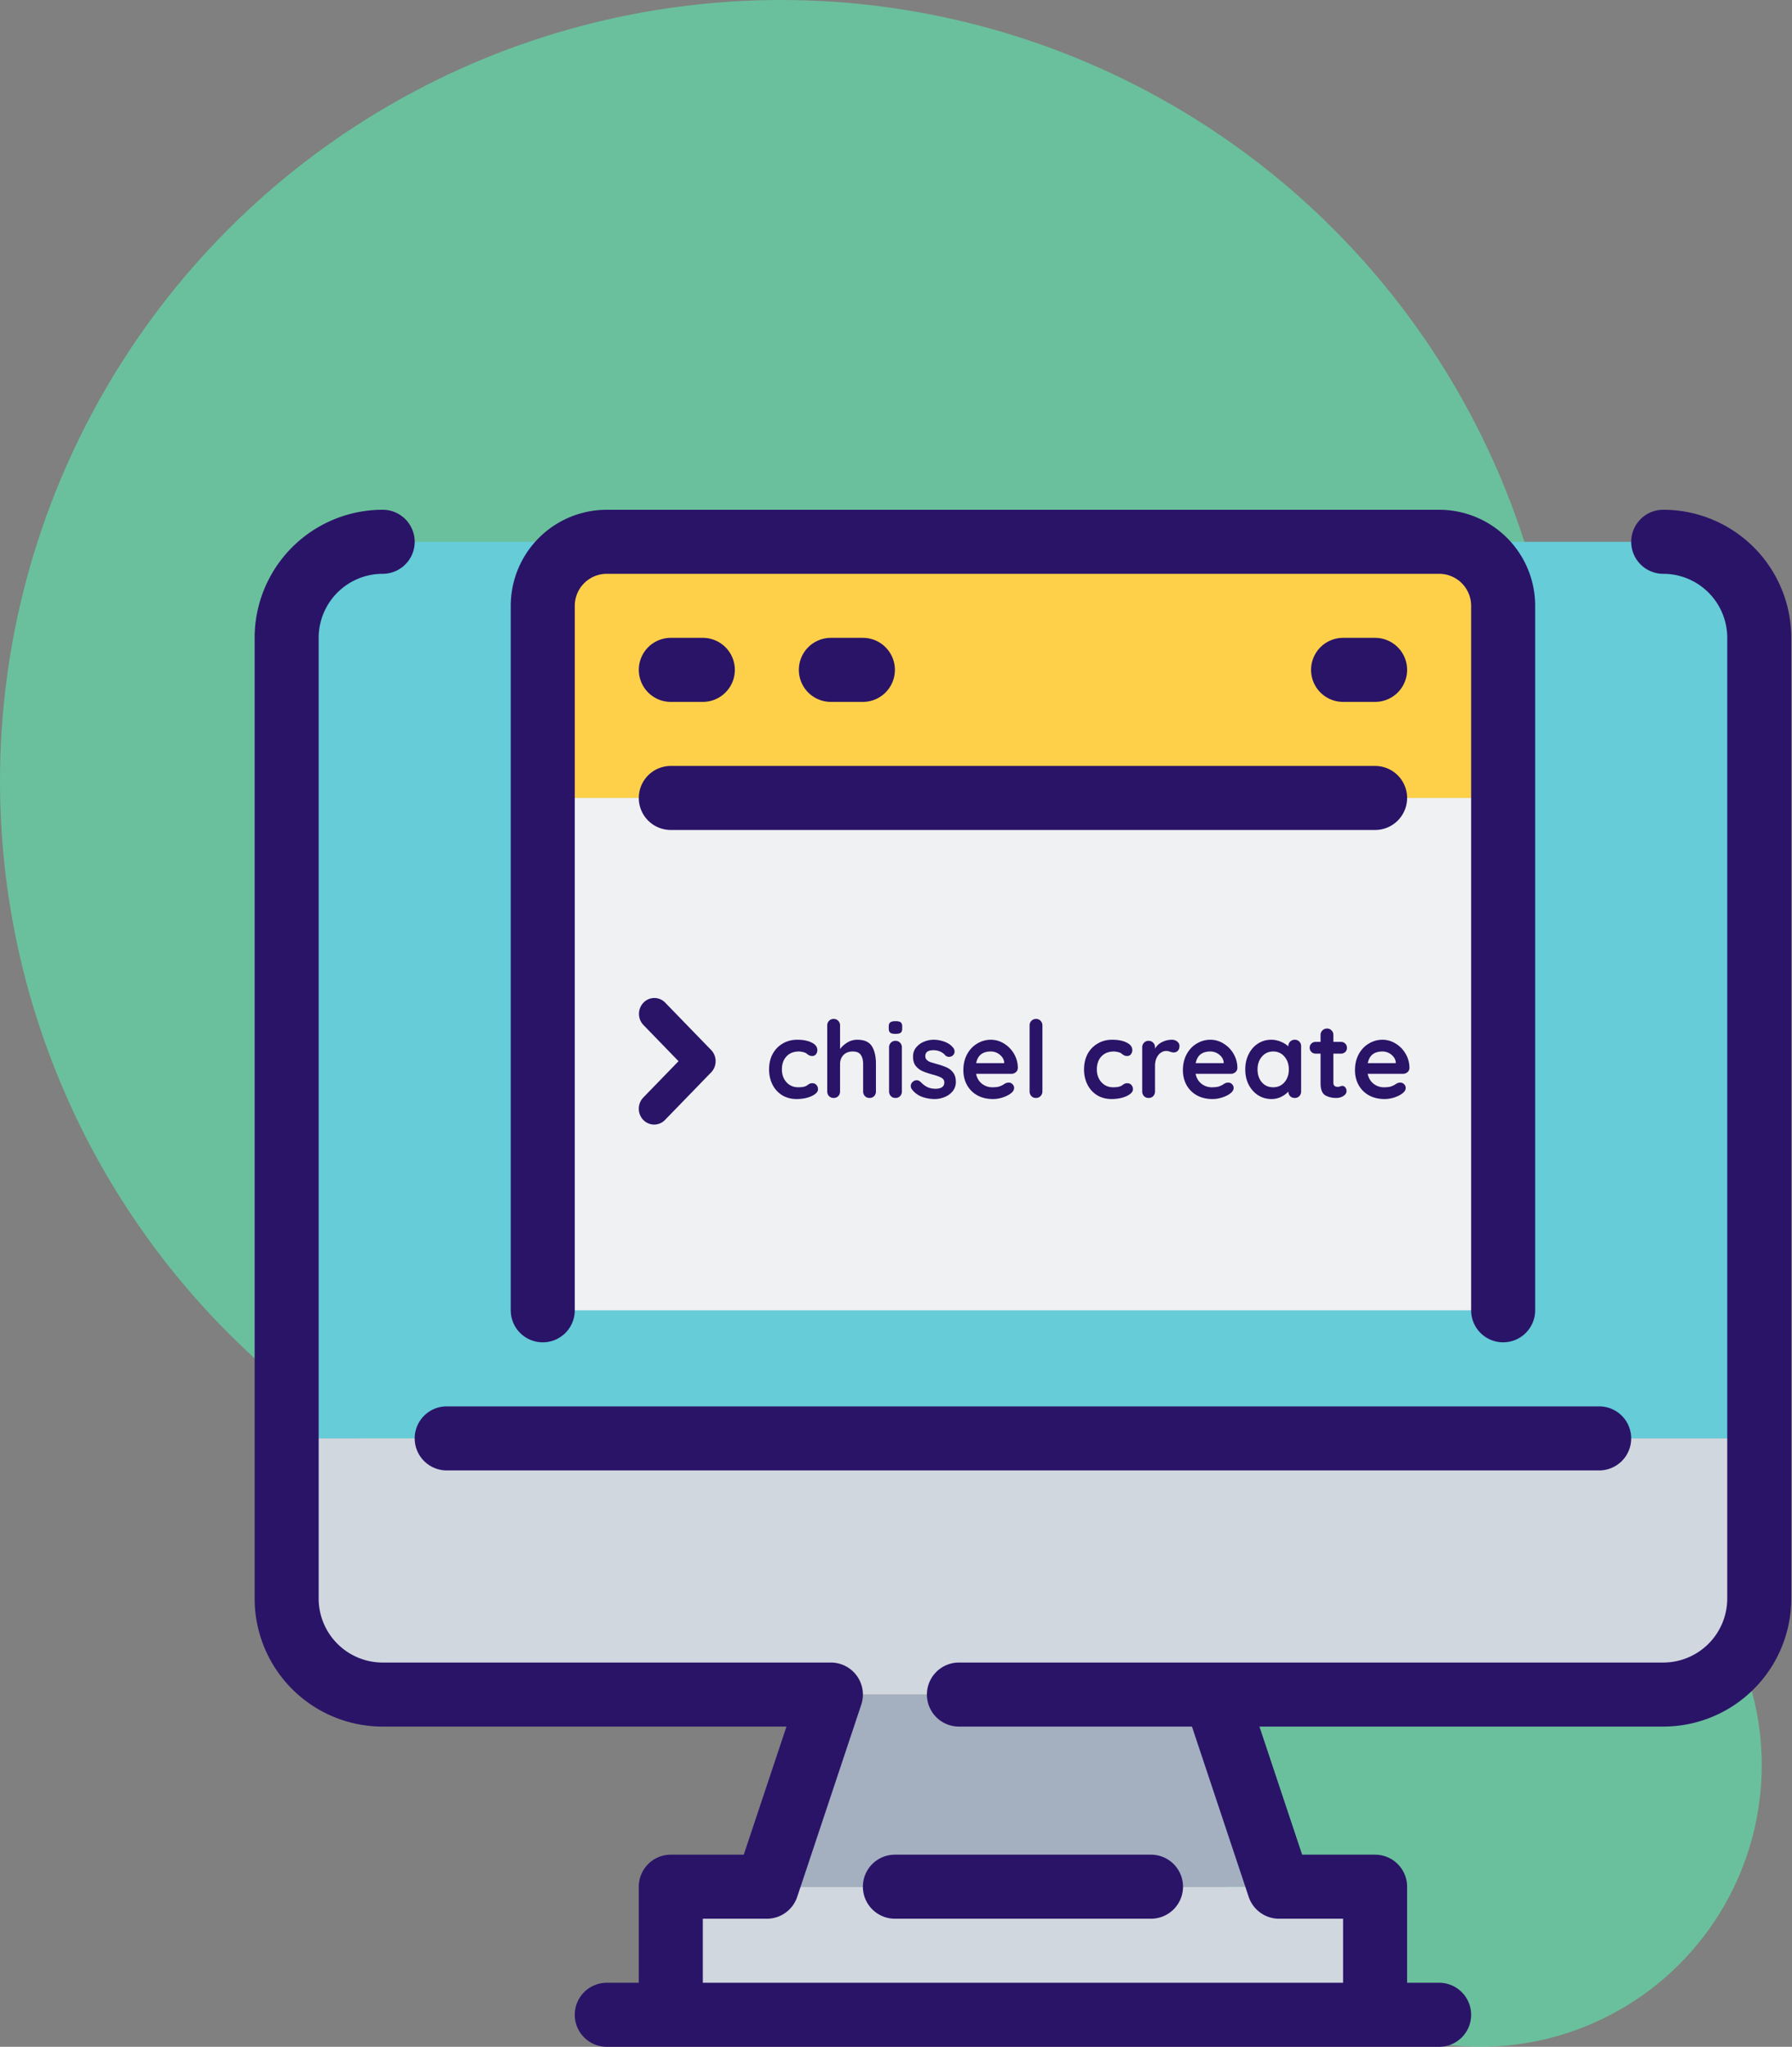 <svg xmlns="http://www.w3.org/2000/svg" width="296" height="338" fill="none" xmlns:v="https://vecta.io/nano"><rect width="100%" height="100%" fill="#808080" stroke="none"/><g fill="#54ffb9"><circle cx="129" cy="129" r="129" fill-opacity=".5"/><circle cx="244.5" cy="291.5" r="46.5" fill-opacity=".5"/></g><path d="M227.137 311.56v21.152H110.803V311.56h15.864 84.607 15.863z" fill="#d0d7df"/><path d="M200.698 279.833l10.576 31.728h-84.607l10.576-31.728h21.151 42.304z" fill="#a4b0c0"/><path d="M290.592 105.332v132.197H47.348V105.332c0-4.208 1.671-8.243 4.646-11.218s7.01-4.646 11.217-4.646h211.517c4.207 0 8.242 1.671 11.217 4.646s4.646 7.01 4.646 11.218z" fill="#65ccd8"/><path d="M290.592 237.529v26.44c0 4.207-1.671 8.242-4.646 11.217s-7.01 4.647-11.217 4.647H63.212c-4.207 0-8.242-1.672-11.217-4.647s-4.646-7.01-4.646-11.217v-26.44h243.244z" fill="#d0d7df"/><path d="M248.289 131.771H89.651v84.607h158.638v-84.607z" fill="#f0f1f3"/><path d="M248.289 100.044v31.727H89.651v-31.727a10.61 10.61 0 0 1 3.107-7.469c1.981-1.981 4.667-3.099 7.469-3.107h137.486a10.61 10.61 0 0 1 7.469 3.107c1.982 1.982 3.099 4.667 3.107 7.469z" fill="#fed049"/><g fill="#2a1468"><path d="M73.787 242.818h190.365c1.403 0 2.748-.558 3.74-1.549a5.29 5.29 0 0 0-3.74-9.027H73.787a5.29 5.29 0 0 0-5.288 5.288 5.29 5.29 0 0 0 5.288 5.288zM274.728 84.18a5.29 5.29 0 0 0-5.288 5.288 5.29 5.29 0 0 0 5.288 5.288 10.58 10.58 0 0 1 7.479 3.098c1.983 1.983 3.097 4.673 3.097 7.478v158.637a10.58 10.58 0 0 1-10.576 10.576H158.394a5.29 5.29 0 0 0-5.288 5.288c0 1.403.557 2.748 1.549 3.739a5.29 5.29 0 0 0 3.739 1.549h38.491l9.37 28.111a5.29 5.29 0 0 0 1.925 2.618c.901.65 1.983.999 3.093.999h10.576v10.575H116.091v-10.575h10.576c1.11 0 2.192-.349 3.093-.999a5.29 5.29 0 0 0 1.925-2.618l10.576-31.728a5.28 5.28 0 0 0 .21-2.47c-.126-.828-.448-1.614-.938-2.294s-1.135-1.233-1.881-1.614a5.3 5.3 0 0 0-2.409-.581H63.212c-2.805 0-5.495-1.114-7.478-3.097a10.58 10.58 0 0 1-3.098-7.479V105.332a10.57 10.57 0 0 1 3.098-7.478 10.58 10.58 0 0 1 7.478-3.098 5.29 5.29 0 0 0 5.288-5.288 5.29 5.29 0 0 0-5.288-5.288 21.15 21.15 0 0 0-21.152 21.152v158.637a21.15 21.15 0 0 0 21.151 21.152h66.696l-7.054 21.152h-12.051a5.29 5.29 0 0 0-5.288 5.288v15.863h-5.288a5.29 5.29 0 0 0-5.288 5.288c0 1.403.557 2.748 1.549 3.739s2.338 1.549 3.74 1.549h137.486a5.29 5.29 0 0 0 3.739-1.549c.992-.991 1.549-2.336 1.549-3.739a5.29 5.29 0 0 0-5.288-5.288h-5.288v-15.863a5.29 5.29 0 0 0-5.288-5.288h-12.051l-7.054-21.152h66.696a21.15 21.15 0 0 0 21.152-21.152V105.332a21.15 21.15 0 0 0-21.152-21.152h0zm-126.91 232.668h42.304a5.29 5.29 0 0 0 5.288-5.288 5.29 5.29 0 0 0-5.288-5.288h-42.304a5.29 5.29 0 0 0-5.287 5.288 5.29 5.29 0 0 0 5.287 5.288zm-58.167-95.182a5.29 5.29 0 0 0 3.739-1.549c.992-.992 1.549-2.336 1.549-3.739V100.044a5.29 5.29 0 0 1 5.288-5.288h137.486a5.29 5.29 0 0 1 5.288 5.288v116.334c0 1.403.557 2.748 1.549 3.739a5.29 5.29 0 0 0 9.027-3.739V100.044c0-4.207-1.672-8.242-4.647-11.217s-7.01-4.646-11.217-4.646H100.227c-4.207 0-8.242 1.671-11.217 4.646s-4.646 7.01-4.646 11.217v116.334c0 1.403.557 2.748 1.549 3.739a5.29 5.29 0 0 0 3.739 1.549zm21.152-105.758h5.288a5.29 5.29 0 0 0 5.288-5.288c0-1.403-.557-2.748-1.549-3.739a5.29 5.29 0 0 0-3.739-1.549h-5.288c-1.403 0-2.748.557-3.739 1.549a5.29 5.29 0 0 0 3.739 9.027zm31.727 0a5.29 5.29 0 0 0 5.288-5.288c0-1.403-.557-2.748-1.549-3.739a5.29 5.29 0 0 0-3.739-1.549h-5.288a5.29 5.29 0 0 0-3.739 1.549c-.992.991-1.549 2.336-1.549 3.739a5.29 5.29 0 0 0 5.288 5.288h5.288z"/><path d="M227.137 105.332h-5.288a5.29 5.29 0 0 0-3.739 1.549c-.992.991-1.549 2.336-1.549 3.739a5.29 5.29 0 0 0 5.288 5.288h5.288a5.29 5.29 0 0 0 5.288-5.288c0-1.403-.557-2.748-1.549-3.739a5.29 5.29 0 0 0-3.739-1.549zm5.288 26.439a5.29 5.29 0 0 0-5.288-5.288H110.803a5.29 5.29 0 0 0-5.288 5.288c0 1.403.557 2.748 1.549 3.739a5.29 5.29 0 0 0 3.739 1.549h116.334a5.29 5.29 0 0 0 3.739-1.549c.992-.991 1.549-2.336 1.549-3.739zm-126.167 53.171c.476.49 1.122.766 1.795.766a2.5 2.5 0 0 0 1.794-.766l7.616-7.851c.476-.491.743-1.156.743-1.85s-.267-1.36-.743-1.85l-7.616-7.851c-.478-.477-1.12-.741-1.785-.735a2.5 2.5 0 0 0-1.773.767 2.65 2.65 0 0 0-.743 1.827 2.66 2.66 0 0 0 .712 1.841l5.821 6.001-5.821 6a2.66 2.66 0 0 0-.743 1.851c0 .694.267 1.359.743 1.85zm25.416-13.244c1 0 1.806.159 2.417.477.612.305.917.717.917 1.235 0 .258-.076.488-.229.687-.153.189-.353.283-.6.283-.188 0-.341-.024-.458-.071-.118-.059-.236-.129-.353-.212-.106-.094-.212-.17-.318-.229-.117-.059-.294-.112-.529-.159-.223-.047-.406-.07-.547-.07-.882 0-1.576.276-2.081.829-.494.541-.741 1.252-.741 2.134 0 .847.253 1.553.758 2.117.506.553 1.153.829 1.941.829.576 0 1.005-.07 1.288-.211.07-.036.164-.095.282-.177a2.04 2.04 0 0 1 .353-.212.95.95 0 0 1 .388-.07c.294 0 .523.094.688.282.176.188.264.429.264.723 0 .283-.164.547-.494.794s-.764.447-1.305.6a6.83 6.83 0 0 1-1.729.212c-.905 0-1.705-.212-2.399-.635-.682-.424-1.211-1.006-1.587-1.747-.377-.752-.565-1.587-.565-2.505 0-.952.194-1.799.582-2.54.4-.741.953-1.317 1.658-1.729.706-.423 1.506-.635 2.399-.635zm9.926 0c1.164 0 1.969.359 2.416 1.076.447.706.671 1.688.671 2.946v4.516c0 .306-.1.565-.3.776-.2.2-.453.3-.759.3s-.558-.1-.758-.3c-.2-.211-.3-.47-.3-.776v-4.516c0-.646-.13-1.152-.388-1.517-.247-.376-.688-.564-1.323-.564-.659 0-1.176.2-1.553.6-.364.388-.546.882-.546 1.481v4.516c0 .306-.1.565-.3.776-.2.2-.453.3-.759.3s-.558-.1-.758-.3c-.2-.211-.3-.47-.3-.776v-10.901c0-.306.1-.559.3-.759.2-.212.452-.317.758-.317s.559.105.759.317c.2.2.3.453.3.759v3.898c.317-.423.717-.782 1.199-1.076.494-.306 1.041-.459 1.641-.459zm7.372 8.538c0 .306-.1.565-.3.776-.2.2-.453.3-.758.3a1.03 1.03 0 0 1-.759-.3c-.2-.211-.3-.47-.3-.776v-7.285c0-.306.1-.559.3-.759a1 1 0 0 1 .759-.317 1 1 0 0 1 .758.317c.2.2.3.453.3.759v7.285zm-1.076-9.508c-.4 0-.682-.064-.847-.194s-.247-.358-.247-.688v-.335c0-.329.088-.559.265-.688s.458-.194.847-.194c.411 0 .699.065.864.194s.247.359.247.688v.335c0 .341-.088.576-.265.706-.164.117-.452.176-.864.176zm2.705 9.12c-.106-.141-.159-.317-.159-.529 0-.306.153-.565.459-.776a.93.93 0 0 1 .511-.159c.247 0 .482.112.706.335.352.365.717.635 1.093.812.388.176.853.264 1.394.264.917-.035 1.376-.382 1.376-1.041 0-.341-.159-.599-.476-.776-.306-.176-.788-.353-1.447-.529-.682-.188-1.241-.376-1.676-.564-.423-.189-.794-.471-1.111-.847-.306-.388-.459-.906-.459-1.552 0-.565.159-1.053.477-1.465a3.17 3.17 0 0 1 1.27-.97 4.08 4.08 0 0 1 1.675-.353c.6 0 1.2.112 1.8.336s1.07.552 1.411.987a.98.98 0 0 1 .229.635c0 .271-.111.494-.335.671a.89.89 0 0 1-.564.194c-.259 0-.471-.082-.635-.247-.212-.259-.488-.465-.829-.618-.33-.152-.706-.229-1.129-.229-.894 0-1.341.324-1.341.97 0 .259.082.471.247.635.165.153.37.277.617.371l1.076.317a11.76 11.76 0 0 1 1.588.547 2.72 2.72 0 0 1 1.076.865c.294.388.441.899.441 1.534a2.39 2.39 0 0 1-.512 1.517 3.25 3.25 0 0 1-1.323.97c-.529.224-1.076.336-1.64.336a5.99 5.99 0 0 1-2.17-.388 3.61 3.61 0 0 1-1.64-1.253zm17.524-3.475c-.012.282-.124.512-.336.688a1.12 1.12 0 0 1-.74.265h-5.822c.141.693.465 1.24.971 1.64.505.388 1.076.582 1.711.582.482 0 .858-.041 1.129-.123.27-.094.482-.188.635-.282l.335-.212a1.34 1.34 0 0 1 .6-.159c.247 0 .458.088.635.265s.264.382.264.617c0 .318-.164.606-.494.864-.329.271-.77.5-1.323.688s-1.111.283-1.676.283c-.987 0-1.852-.206-2.593-.618a4.34 4.34 0 0 1-1.693-1.693c-.4-.729-.6-1.547-.6-2.452 0-1.012.212-1.899.635-2.664s.982-1.346 1.676-1.746c.694-.412 1.435-.618 2.223-.618.776 0 1.505.212 2.187.635a4.72 4.72 0 0 1 1.658 1.712c.412.717.618 1.493.618 2.328zm-4.463-2.734c-1.364 0-2.17.641-2.417 1.923h4.622v-.124c-.047-.494-.288-.917-.724-1.27a2.29 2.29 0 0 0-1.481-.529zm8.521 6.597c0 .306-.106.565-.317.776-.2.2-.453.3-.759.3-.294 0-.541-.1-.741-.3-.2-.211-.3-.47-.3-.776v-10.901c0-.306.1-.559.3-.759.212-.212.471-.317.776-.317.294 0 .541.105.741.317.2.2.3.453.3.759v10.901zm11.516-8.538c.999 0 1.805.159 2.416.477.612.305.918.717.918 1.235a1.1 1.1 0 0 1-.23.687.73.73 0 0 1-.599.283c-.189 0-.341-.024-.459-.071a2.75 2.75 0 0 1-.353-.212c-.106-.094-.212-.17-.317-.229-.118-.059-.294-.112-.53-.159-.223-.047-.405-.07-.546-.07-.882 0-1.576.276-2.082.829-.494.541-.741 1.252-.741 2.134 0 .847.253 1.553.759 2.117.505.553 1.152.829 1.94.829.576 0 1.006-.07 1.288-.211.07-.036.164-.095.282-.177a2.04 2.04 0 0 1 .353-.212c.106-.047.235-.07.388-.07.294 0 .523.094.688.282.176.188.264.429.264.723 0 .283-.164.547-.493.794s-.765.447-1.306.6a6.83 6.83 0 0 1-1.729.212c-.905 0-1.705-.212-2.399-.635-.682-.424-1.211-1.006-1.587-1.747-.376-.752-.565-1.587-.565-2.505 0-.952.194-1.799.582-2.54a4.35 4.35 0 0 1 1.659-1.729c.705-.423 1.505-.635 2.399-.635zm9.872 0c.353 0 .647.1.882.3.247.2.37.435.37.706 0 .364-.094.641-.282.829a.95.95 0 0 1-.67.265c-.177 0-.377-.042-.6-.124-.035-.012-.118-.035-.247-.07-.118-.036-.247-.053-.388-.053-.306 0-.6.094-.882.282s-.518.476-.706.864c-.176.377-.264.829-.264 1.359v4.18c0 .306-.1.565-.3.776-.2.2-.453.3-.759.3s-.558-.1-.758-.3c-.2-.211-.3-.47-.3-.776v-7.285c0-.306.1-.559.3-.759a1 1 0 0 1 .758-.317 1 1 0 0 1 .759.317c.2.2.3.453.3.759v.229a2.61 2.61 0 0 1 1.164-1.093 3.51 3.51 0 0 1 1.623-.389zm10.816 4.675c-.012.282-.124.512-.336.688a1.12 1.12 0 0 1-.741.265h-5.821c.141.693.465 1.24.97 1.64a2.74 2.74 0 0 0 1.712.582c.482 0 .858-.041 1.129-.123.27-.094.482-.188.635-.282l.335-.212a1.34 1.34 0 0 1 .599-.159c.247 0 .459.088.636.265s.264.382.264.617c0 .318-.165.606-.494.864-.329.271-.77.5-1.323.688s-1.111.283-1.676.283c-.987 0-1.852-.206-2.593-.618a4.34 4.34 0 0 1-1.693-1.693c-.4-.729-.6-1.547-.6-2.452 0-1.012.212-1.899.635-2.664s.982-1.346 1.676-1.746c.694-.412 1.435-.618 2.223-.618.776 0 1.505.212 2.187.635a4.72 4.72 0 0 1 1.658 1.712c.412.717.618 1.493.618 2.328zm-4.463-2.734c-1.365 0-2.17.641-2.417 1.923h4.622v-.124c-.047-.494-.289-.917-.724-1.27s-.929-.529-1.481-.529zm13.935-1.941c.306 0 .559.1.758.3a1.05 1.05 0 0 1 .3.776v7.462c0 .306-.1.565-.3.776-.199.2-.452.3-.758.3s-.559-.1-.759-.3c-.188-.2-.288-.452-.299-.758-.294.341-.694.635-1.2.882a3.61 3.61 0 0 1-1.57.353c-.811 0-1.546-.206-2.205-.618-.659-.423-1.182-1.005-1.57-1.746-.376-.741-.564-1.582-.564-2.523s.188-1.781.564-2.522c.376-.753.888-1.335 1.535-1.747.658-.423 1.382-.635 2.169-.635.565 0 1.094.106 1.588.318.494.2.911.459 1.253.776v-.018c0-.305.099-.558.299-.758.2-.212.453-.318.759-.318zm-3.563 7.85c.764 0 1.387-.276 1.869-.829.483-.564.724-1.27.724-2.117s-.241-1.552-.724-2.116a2.34 2.34 0 0 0-1.869-.847c-.753 0-1.37.282-1.853.847s-.723 1.27-.723 2.116.235 1.553.706 2.117c.482.553 1.105.829 1.87.829zm11.466-.229c.165 0 .312.082.441.247.142.153.212.359.212.617 0 .318-.176.588-.529.812-.341.211-.729.317-1.164.317-.729 0-1.347-.153-1.852-.458-.494-.318-.741-.982-.741-1.994v-4.868h-.812c-.282 0-.517-.094-.705-.283a.96.96 0 0 1-.283-.705c0-.271.094-.494.283-.671.188-.188.423-.282.705-.282h.812v-1.129c0-.305.1-.558.3-.758.211-.212.47-.318.776-.318.294 0 .541.106.741.318a1.03 1.03 0 0 1 .299.758v1.129h1.253c.282 0 .517.094.705.282a.96.96 0 0 1 .283.706.93.93 0 0 1-.283.688c-.188.176-.423.265-.705.265h-1.253v4.78c0 .247.065.429.194.547.13.106.306.159.53.159.094 0 .223-.024.388-.071.141-.059.276-.088.405-.088zm11.048-2.946a.9.9 0 0 1-.335.688 1.12 1.12 0 0 1-.741.265h-5.821c.141.693.465 1.24.97 1.64a2.74 2.74 0 0 0 1.711.582c.483 0 .859-.041 1.129-.123.271-.094.483-.188.635-.282l.336-.212a1.34 1.34 0 0 1 .599-.159c.247 0 .459.088.635.265s.265.382.265.617c0 .318-.165.606-.494.864-.329.271-.77.5-1.323.688s-1.111.283-1.676.283c-.988 0-1.852-.206-2.593-.618a4.34 4.34 0 0 1-1.693-1.693c-.4-.729-.6-1.547-.6-2.452 0-1.012.212-1.899.635-2.664s.982-1.346 1.676-1.746a4.28 4.28 0 0 1 2.222-.618 4.08 4.08 0 0 1 2.188.635c.694.424 1.246.994 1.658 1.712a4.59 4.59 0 0 1 .617 2.328zm-4.463-2.734c-1.364 0-2.169.641-2.416 1.923h4.621v-.124c-.047-.494-.288-.917-.723-1.27s-.929-.529-1.482-.529z"/></g></svg>